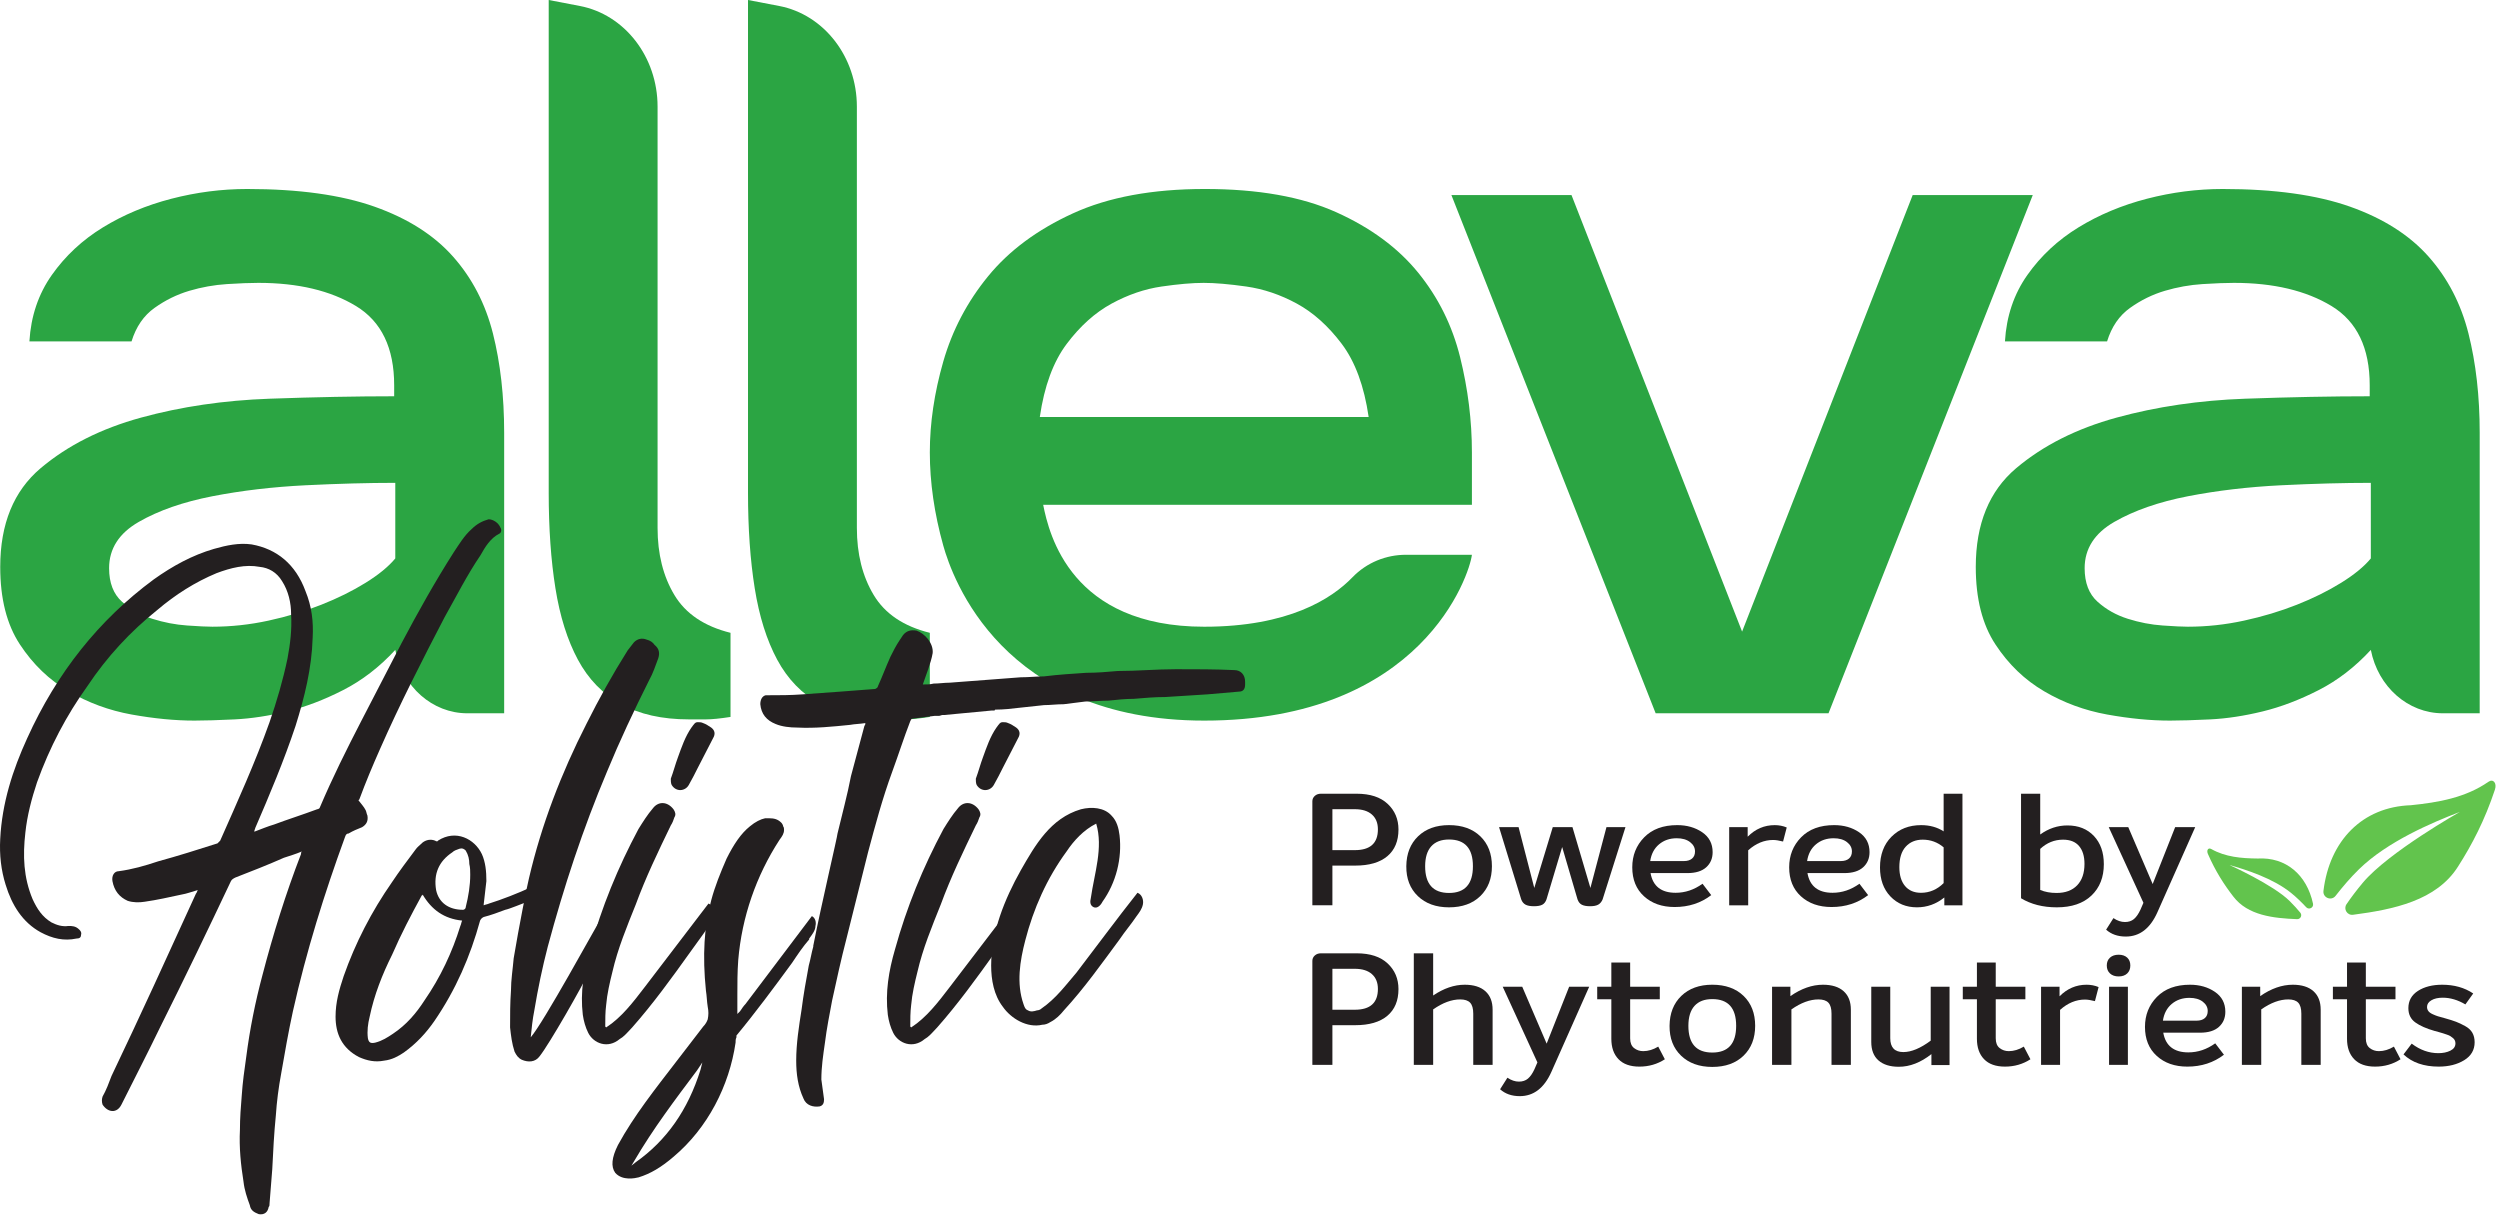 <?xml version="1.0" encoding="UTF-8"?> <svg xmlns="http://www.w3.org/2000/svg" width="437" height="213" viewBox="0 0 437 213" fill="none"> <path d="M68.901 67.349C68.901 60.817 66.676 56.196 62.229 53.496C57.784 50.8 52.095 49.446 45.164 49.446C43.723 49.446 41.892 49.518 39.669 49.658C37.445 49.802 35.256 50.193 33.096 50.832C30.94 51.472 28.911 52.466 27.016 53.817C25.119 55.168 23.779 57.12 22.993 59.678H5.141C5.401 55.274 6.711 51.401 9.065 48.061C11.42 44.725 14.392 41.954 17.991 39.749C21.588 37.546 25.576 35.877 29.96 34.74C34.339 33.605 38.755 33.036 43.201 33.036C52.225 33.036 59.648 34.069 65.469 36.126C71.285 38.186 75.867 41.101 79.201 44.864C82.536 48.63 84.856 53.105 86.165 58.292C87.471 63.48 88.128 69.268 88.128 75.661V124.682H81.683C75.604 124.682 70.356 120.06 69.096 113.6C66.351 116.584 63.311 118.929 59.975 120.632C56.64 122.338 53.369 123.582 50.165 124.362C46.959 125.144 43.919 125.604 41.043 125.749C38.164 125.888 35.811 125.961 33.98 125.961C30.579 125.961 26.919 125.604 22.993 124.896C19.071 124.185 15.408 122.838 12.007 120.846C8.605 118.857 5.761 116.124 3.475 112.64C1.184 109.16 0.04 104.648 0.04 99.106C0.04 91.577 2.395 85.822 7.103 81.842C11.812 77.866 17.663 74.916 24.661 72.997C31.656 71.081 39.145 69.98 47.125 69.694C55.099 69.41 62.359 69.268 68.901 69.268V67.349ZM19.071 99.32C19.071 101.877 19.82 103.832 21.327 105.181C22.829 106.533 24.596 107.525 26.623 108.165C28.649 108.804 30.675 109.198 32.707 109.337C34.732 109.481 36.204 109.549 37.12 109.549C40.387 109.549 43.657 109.198 46.929 108.486C50.196 107.776 53.271 106.852 56.149 105.713C59.024 104.578 61.608 103.298 63.899 101.877C66.185 100.458 67.921 99.037 69.096 97.614V84.401C64.389 84.401 59.156 84.544 53.403 84.826C47.645 85.113 42.219 85.753 37.12 86.745C32.019 87.741 27.733 89.232 24.269 91.221C20.803 93.212 19.071 95.909 19.071 99.32Z" fill="#2BA543"></path> <path d="M414.226 67.349C414.226 60.817 411.999 56.196 407.555 53.496C403.107 50.8 397.418 49.446 390.486 49.446C389.047 49.446 387.217 49.518 384.994 49.658C382.769 49.802 380.581 50.193 378.421 50.832C376.262 51.472 374.235 52.466 372.341 53.817C370.443 55.168 369.102 57.12 368.317 59.678H350.466C350.726 55.274 352.033 51.401 354.39 48.061C356.745 44.725 359.717 41.954 363.314 39.749C366.911 37.546 370.899 35.877 375.283 34.74C379.663 33.605 384.078 33.036 388.526 33.036C397.55 33.036 404.973 34.069 410.793 36.126C416.61 38.186 421.191 41.101 424.525 44.864C427.861 48.63 430.181 53.105 431.487 58.292C432.795 63.48 433.451 69.268 433.451 75.661V124.682H427.007C420.927 124.682 415.679 120.06 414.421 113.6C411.675 116.584 408.634 118.929 405.299 120.632C401.963 122.338 398.694 123.582 395.49 124.362C392.283 125.144 389.243 125.604 386.366 125.749C383.49 125.888 381.135 125.961 379.305 125.961C375.902 125.961 372.243 125.604 368.317 124.896C364.395 124.185 360.733 122.838 357.333 120.846C353.927 118.857 351.085 116.124 348.799 112.64C346.509 109.16 345.365 104.648 345.365 99.106C345.365 91.577 347.718 85.822 352.425 81.842C357.137 77.866 362.986 74.916 369.985 72.997C376.979 71.081 384.471 69.98 392.449 69.694C400.423 69.41 407.685 69.268 414.226 69.268V67.349ZM364.395 99.32C364.395 101.877 365.145 103.832 366.649 105.181C368.151 106.533 369.919 107.525 371.947 108.165C373.975 108.804 376.001 109.198 378.03 109.337C380.055 109.481 381.527 109.549 382.443 109.549C385.71 109.549 388.981 109.198 392.253 108.486C395.521 107.776 398.593 106.852 401.474 105.713C404.349 104.578 406.931 103.298 409.223 101.877C411.51 100.458 413.245 99.037 414.421 97.614V84.401C409.711 84.401 404.479 84.544 398.727 84.826C392.971 85.113 387.542 85.753 382.443 86.745C377.343 87.741 373.057 89.232 369.593 91.221C366.127 93.212 364.395 95.909 364.395 99.32Z" fill="#2BA543"></path> <path d="M114.944 92.285C114.944 96.836 115.924 100.741 117.885 104.008C119.848 107.28 123.116 109.48 127.694 110.617V125.321C125.861 125.604 124.424 125.749 123.38 125.749H120.436C115.729 125.749 111.77 124.86 108.568 123.085C105.361 121.311 102.844 118.716 101.014 115.307C99.181 111.895 97.874 107.739 97.09 102.835C96.305 97.933 95.914 92.36 95.914 86.105V6.10352e-05L101.354 1.043C109.213 2.549 114.944 9.969 114.944 18.64V92.285Z" fill="#2BA543"></path> <path d="M149.781 92.285C149.781 96.836 150.761 100.741 152.723 104.008C154.686 107.28 157.953 109.48 162.533 110.617V125.321C160.698 125.604 159.262 125.749 158.217 125.749H155.273C150.565 125.749 146.607 124.86 143.405 123.085C140.198 121.311 137.682 118.716 135.851 115.307C134.018 111.895 132.711 107.739 131.927 102.835C131.142 97.933 130.751 92.36 130.751 86.105V6.10352e-05L136.193 1.043C144.05 2.549 149.781 9.969 149.781 18.64V92.285Z" fill="#2BA543"></path> <path d="M257.29 96.975C256.897 100.385 248.646 125.961 210.499 125.961C175.162 125.961 166.457 100.991 164.886 95.377C163.318 89.765 162.534 84.33 162.534 79.071C162.534 73.957 163.318 68.666 164.886 63.194C166.457 57.726 169.071 52.75 172.734 48.274C176.394 43.798 181.333 40.142 187.546 37.298C193.758 34.457 201.441 33.035 210.595 33.035C219.882 33.035 227.534 34.387 233.55 37.085C239.565 39.785 244.342 43.302 247.873 47.634C251.403 51.97 253.857 56.906 255.23 62.447C256.601 67.989 257.29 73.53 257.29 79.071V88.237H182.347C183.391 93.494 187.271 109.551 210.499 109.551C225.219 109.551 232.773 104.677 236.397 100.922C238.902 98.326 242.289 96.975 245.751 96.975H257.29ZM239.241 72.891C238.457 67.493 236.885 63.23 234.533 60.103C232.178 56.979 229.559 54.635 226.685 53.069C223.807 51.507 220.865 50.511 217.857 50.085C214.847 49.659 212.363 49.447 210.401 49.447C208.438 49.447 205.986 49.659 203.045 50.085C200.101 50.511 197.19 51.507 194.315 53.069C191.435 54.635 188.818 56.979 186.467 60.103C184.113 63.23 182.542 67.493 181.759 72.891H239.241Z" fill="#2BA543"></path> <path d="M319.623 124.684H289.41L253.706 34.1H274.698L304.518 110.404L334.335 34.1H355.326L319.623 124.684Z" fill="#2BA543"></path> <path d="M34.565 155.582C33.466 155.895 32.682 156.211 31.741 156.369C29.542 156.837 27.503 157.31 25.306 157.621C24.365 157.778 23.265 157.778 22.323 157.466C20.913 156.837 19.97 155.739 19.655 154.013C19.499 153.073 19.97 152.286 20.755 152.286C23.109 151.973 25.306 151.346 27.659 150.559C31.113 149.618 34.565 148.521 38.017 147.422L38.487 146.95C41.47 140.205 44.609 133.298 47.118 126.234C48.374 122.625 49.474 118.861 50.258 115.095C50.727 112.582 51.042 110.073 50.886 107.405C50.886 105.365 50.415 103.323 49.315 101.598C48.374 100.029 46.963 99.245 45.393 99.088C42.882 98.615 40.37 99.245 37.859 100.186C34.093 101.754 30.642 103.951 27.503 106.619C22.794 110.386 18.714 114.778 15.262 119.958C11.653 124.981 8.67 130.63 6.474 136.751C5.533 139.575 4.747 142.555 4.434 145.539C3.963 149.618 4.119 153.387 5.69 157.153C6.474 158.879 7.415 160.291 8.985 161.231C9.926 161.705 10.867 162.017 11.966 161.859C12.593 161.859 13.222 161.859 13.85 162.489C14.006 162.646 14.321 162.958 14.162 163.43C14.162 163.901 13.85 164.055 13.379 164.055C11.181 164.529 9.142 164.055 7.102 162.958C3.963 161.231 2.079 158.25 0.982 154.641C0.197 152.13 -0.118 149.463 0.039 146.638C0.354 140.361 2.235 134.554 4.747 129.059C9.926 117.606 17.303 108.346 26.874 101.283C30.17 98.931 33.623 97.046 37.39 95.949C39.587 95.321 41.783 94.85 43.981 95.163C48.374 95.949 51.67 98.615 53.397 103.323C54.494 105.991 54.81 108.659 54.653 111.485C54.494 116.822 53.241 121.842 51.67 126.865C49.631 132.986 47.118 138.946 44.609 144.755C44.609 144.913 44.451 145.067 44.451 145.382C45.706 144.913 46.806 144.442 47.903 144.125C50.415 143.185 52.926 142.399 55.437 141.458C55.593 141.458 55.907 141.302 55.907 141.145C58.103 135.966 60.615 130.943 63.126 126.079L70.19 112.426C73.014 107.09 75.994 101.754 79.291 96.577C80.233 95.163 81.174 93.596 82.429 92.497C83.37 91.554 84.314 91.084 85.411 90.77C86.197 90.77 87.139 91.398 87.45 92.182C87.765 92.653 87.607 93.124 87.294 93.281C85.726 94.065 84.785 95.634 83.998 97.046C81.645 100.498 79.759 104.266 77.722 107.877C73.798 115.409 69.874 123.098 66.422 130.943C65.166 133.77 63.913 136.751 62.814 139.731L62.655 139.887C63.126 140.517 63.597 140.989 63.913 141.614C64.069 141.93 64.069 142.245 64.226 142.555C64.382 143.498 64.069 144.125 63.283 144.598C62.498 144.913 61.714 145.223 60.93 145.697C60.615 145.697 60.458 145.854 60.302 146.323C56.693 156.211 53.553 166.255 51.201 176.77C50.415 180.379 49.787 183.989 49.159 187.598C48.689 190.109 48.374 192.617 48.218 194.973C47.903 198.11 47.747 201.25 47.591 204.387L47.118 210.353C47.118 210.666 47.118 210.825 46.963 210.981C46.806 211.922 46.178 212.39 45.237 212.234C44.451 211.922 43.823 211.609 43.667 210.666C43.197 209.411 42.725 207.999 42.57 206.586C42.097 203.605 41.783 200.621 41.941 197.485C41.941 195.443 42.097 193.403 42.255 191.521C42.411 189.165 42.725 186.97 43.039 184.773C43.667 179.907 44.609 175.201 45.865 170.491C47.747 163.273 49.945 156.211 52.613 149.306C52.613 149.149 52.613 148.991 52.769 148.833C51.67 149.306 50.573 149.618 49.631 149.934C46.806 151.189 43.981 152.286 41.155 153.387C40.842 153.543 40.529 153.701 40.37 154.013C36.291 162.646 32.21 171.117 27.974 179.595C25.775 184.146 23.423 188.697 21.225 193.09C20.441 194.661 18.87 194.502 17.93 193.09C17.773 192.617 17.773 192.149 17.93 191.677C18.557 190.579 19.03 189.323 19.499 188.067C24.522 177.554 29.386 166.882 34.251 156.211C34.407 156.054 34.407 155.895 34.565 155.582Z" fill="#231F20"></path> <path d="M92.709 155.114L92.237 157.623C91.297 157.938 89.1 158.879 88.314 159.034C87.06 159.507 85.805 159.975 84.549 160.292C84.236 160.448 84.077 160.604 83.921 160.919C82.196 167.198 79.681 173.002 75.917 178.495C74.505 180.534 72.78 182.419 70.581 183.987C69.64 184.616 68.542 185.244 67.129 185.402C65.561 185.714 64.148 185.402 62.736 184.772C59.753 183.202 58.656 180.694 58.656 177.711C58.656 175.199 59.284 173.002 60.068 170.647C62.108 164.843 64.933 159.35 68.542 154.171C69.797 152.29 71.21 150.404 72.622 148.523C72.936 148.05 73.406 147.736 73.878 147.266C74.505 146.795 75.289 146.64 76.074 146.952C76.232 147.108 76.545 147.108 76.545 146.952C79.681 144.914 82.978 146.64 84.236 149.307C84.864 150.718 85.02 152.29 85.02 154.014L84.549 158.092V158.251C84.864 158.092 85.177 158.092 85.49 157.938C87.53 157.308 90.826 156.054 92.709 155.114ZM80.782 160.919C77.644 160.604 75.446 159.034 73.878 156.366C73.878 156.366 73.878 156.526 73.721 156.526C71.838 159.975 70.11 163.272 68.542 166.883C66.816 170.335 65.402 173.946 64.62 177.711C64.305 178.967 64.148 180.222 64.305 181.476C64.46 182.26 64.776 182.419 65.561 182.26C66.816 181.948 67.757 181.32 68.698 180.694C71.053 179.124 72.78 177.084 74.19 174.886C77.014 170.807 79.056 166.412 80.468 161.86C80.625 161.547 80.625 161.234 80.782 160.919ZM82.196 152.916C82.196 152.29 82.196 151.659 82.038 151.03C82.038 150.248 81.881 149.464 81.41 148.679C81.097 148.364 80.782 148.206 80.31 148.364C79.841 148.523 79.369 148.679 79.056 148.991C76.701 150.562 75.761 152.756 76.232 155.584C76.701 157.78 78.429 159.034 80.938 159.034C81.097 159.034 81.41 158.879 81.41 158.566C81.881 156.683 82.196 154.799 82.196 152.916Z" fill="#231F20"></path> <path d="M115.055 115.095C114.585 116.349 114.117 117.763 113.489 118.859C110.819 124.197 108.309 129.533 106.111 134.869C101.875 144.91 98.579 154.957 95.753 165.467C94.811 169.078 94.027 172.846 93.401 176.613C93.086 178.179 92.929 179.75 92.771 181.321C94.97 178.81 104.073 162.175 105.013 160.606C105.798 160.762 106.269 161.705 106.269 162.489C106.269 163.273 105.955 164.059 105.483 164.843L103.131 169.551C101.718 172.531 96.069 182.419 94.342 184.617C93.557 185.714 92.302 185.714 91.202 185.243C90.577 184.93 90.261 184.458 89.947 183.831C89.477 182.419 89.319 181.007 89.162 179.595C89.162 177.398 89.162 175.357 89.319 173.161C89.319 171.278 89.634 169.394 89.791 167.51C90.731 161.859 92.143 154.797 92.459 153.543C94.654 144.126 98.109 135.181 102.502 126.551C104.699 122.157 107.053 117.919 109.721 113.681L110.819 112.27C111.447 111.642 112.231 111.485 113.017 111.798C113.643 111.955 114.117 112.27 114.429 112.739C115.213 113.367 115.37 114.154 115.055 115.095Z" fill="#231F20"></path> <path d="M124.789 159.978C124.631 160.762 124.161 161.546 123.69 162.173C122.747 163.587 121.649 165.001 120.551 166.567C117.413 170.961 114.117 175.511 110.507 179.594C109.879 180.222 109.407 180.847 108.781 181.321L108.311 181.633C106.27 183.361 103.758 182.419 102.817 180.535C102.347 179.594 102.033 178.495 101.875 177.395C101.405 173.473 102.033 169.707 103.131 165.942C105.171 158.563 107.995 151.661 111.605 144.911C112.39 143.657 113.175 142.399 114.117 141.302C115.057 140.046 116.627 140.046 117.726 141.458C118.039 141.93 118.197 142.399 117.882 142.873C117.726 143.341 117.57 143.814 117.255 144.283C115.057 148.835 112.861 153.387 111.135 158.094C109.566 162.015 107.995 165.783 107.054 169.863C106.583 171.747 106.113 173.785 105.957 175.671C105.798 176.926 105.798 178.179 105.798 179.437L105.957 179.594C108.625 177.869 110.663 175.201 112.705 172.531L123.846 157.938C124.631 158.25 124.945 159.191 124.789 159.978ZM117.413 137.223C117.255 136.906 117.255 136.438 117.255 136.121C117.726 134.869 118.039 133.613 118.511 132.354C119.139 130.629 119.766 128.746 120.865 127.177C121.337 126.551 121.493 126.235 121.963 126.235C122.277 126.235 122.593 126.235 122.905 126.394C123.375 126.551 123.846 126.865 124.317 127.177C124.945 127.649 125.102 128.278 124.631 129.062L121.963 134.239C121.493 135.181 121.022 136.121 120.393 137.223C119.766 138.321 118.197 138.478 117.413 137.223Z" fill="#231F20"></path> <path d="M118.218 185.558L122.926 179.436C123.239 179.123 123.554 178.651 123.71 178.182C123.867 177.398 123.867 176.77 123.71 175.983C123.554 175.042 123.554 174.102 123.397 173.16C122.769 167.038 123.082 161.86 124.338 157.308C124.967 154.956 125.909 152.602 127.006 150.09C128.261 147.58 129.518 145.696 131.086 144.442C132.027 143.656 132.969 143.187 133.754 143.03H134.381C135.322 143.03 135.953 143.187 136.579 143.812C136.737 143.971 136.893 144.284 136.893 144.442C137.049 144.596 137.049 144.912 137.049 145.07C137.049 145.696 136.737 146.168 136.265 146.795C132.186 153.074 129.674 160.292 129.045 167.823C128.89 169.863 128.89 172.062 128.89 173.946V176.612V177.24L129.359 176.77C129.674 176.299 129.989 175.828 130.302 175.514L141.914 160.136C142.542 160.448 142.698 161.234 142.542 161.86C142.542 162.643 141.914 163.43 141.445 164.059V164.214C140.346 165.471 139.405 166.882 138.462 168.295C135.479 172.375 131.87 177.24 128.733 181.007V181.32C128.577 181.635 128.577 181.948 128.577 182.26C127.477 189.795 123.71 197.171 117.746 202.192C115.55 204.076 113.667 205.175 111.627 205.803C110.999 205.96 108.802 206.43 107.546 205.016C106.761 203.919 106.918 202.348 108.018 200.151C110.843 194.974 114.609 190.266 118.218 185.558ZM121.827 187.127C118.061 192.147 114.137 197.328 110.843 202.976L110.37 203.76L111.155 203.135C116.491 199.366 120.258 194.03 122.454 186.971L122.769 185.714L121.827 187.127Z" fill="#231F20"></path> <path d="M217.645 119.645C217.645 120.431 217.333 120.898 216.546 120.898C214.665 121.058 212.781 121.215 211.056 121.373L203.677 121.841C201.796 121.841 200.068 122.001 198.186 122.157C196.774 122.157 195.205 122.313 193.792 122.469C192.378 122.469 191.124 122.625 189.712 122.625L185.945 123.098C184.689 123.098 183.592 123.255 182.493 123.255L178.1 123.727C176.842 123.883 175.43 124.041 174.017 124.041C174.017 124.041 173.861 124.041 173.861 124.197H173.548H173.39L165.073 124.982H164.758C164.602 124.982 164.288 125.138 164.13 125.138H163.504H163.346L159.581 125.61C159.266 125.61 159.266 125.767 159.109 126.079C158.01 128.902 157.068 131.887 155.972 134.869C154.244 139.575 152.989 144.283 151.732 148.991L147.966 164.058C147.025 167.667 146.241 171.278 145.454 174.886C144.986 177.395 144.514 179.75 144.201 182.262C143.886 184.458 143.573 186.499 143.573 188.697L144.044 192.149C144.044 192.777 143.886 193.247 143.258 193.402C142.161 193.561 140.905 193.247 140.434 191.991C139.493 189.95 139.177 187.755 139.177 185.399C139.177 182.419 139.65 179.437 140.118 176.454C140.434 173.946 140.905 171.278 141.376 168.766C141.689 167.667 141.845 166.567 142.161 165.469V165.313C143.573 158.094 146.398 146.167 146.398 145.697C147.182 142.398 148.124 138.949 148.752 135.654L151.105 126.865C151.264 126.707 151.264 126.551 151.264 126.394C150.32 126.551 149.381 126.551 148.596 126.707C145.454 127.021 142.474 127.335 139.337 127.177C138.081 127.177 136.669 127.021 135.568 126.551C134.001 125.922 133.06 124.825 132.901 123.098C132.901 122.313 133.216 121.683 133.842 121.529H134.314C136.197 121.529 138.236 121.529 140.277 121.373C142.474 121.215 144.672 121.058 146.868 120.898L152.989 120.431C153.302 120.274 153.458 120.117 153.458 119.958C154.244 118.231 154.873 116.506 155.657 114.782C156.126 113.839 156.598 112.897 157.226 111.954L157.853 111.013C158.481 110.229 159.266 110.073 160.208 110.229C161.62 110.701 163.19 112.426 163.032 114.154C162.876 115.095 162.561 116.035 162.249 116.978L161.306 119.645C162.09 119.645 162.561 119.645 163.19 119.489C164.13 119.489 165.073 119.333 166.014 119.333L178.41 118.391C179.825 118.391 181.236 118.231 182.493 118.231C185.004 117.919 187.514 117.763 189.868 117.606C191.752 117.606 193.634 117.449 195.361 117.29C198.813 117.29 202.109 116.978 205.561 116.978C209.014 116.978 212.466 116.978 215.762 117.133C216.86 117.133 217.645 117.919 217.645 119.173V119.645Z" fill="#231F20"></path> <path d="M178.105 159.978C177.948 160.762 177.477 161.546 177.005 162.173C176.065 163.587 174.966 165.001 173.868 166.567C170.729 170.961 167.433 175.511 163.825 179.594C163.196 180.222 162.726 180.847 162.097 181.321L161.628 181.633C159.586 183.361 157.076 182.419 156.133 180.535C155.664 179.594 155.35 178.495 155.192 177.395C154.721 173.473 155.35 169.707 156.449 165.942C158.488 158.563 161.313 151.661 164.922 144.911C165.706 143.657 166.492 142.399 167.433 141.302C168.374 140.046 169.944 140.046 171.042 141.458C171.356 141.93 171.514 142.399 171.2 142.873C171.042 143.341 170.885 143.814 170.573 144.283C168.374 148.835 166.178 153.387 164.452 158.094C162.882 162.015 161.313 165.783 160.372 169.863C159.901 171.747 159.429 173.785 159.273 175.671C159.116 176.926 159.116 178.179 159.116 179.437L159.273 179.594C161.941 177.869 163.981 175.201 166.021 172.531L177.162 157.938C177.948 158.25 178.262 159.191 178.105 159.978ZM170.729 137.223C170.573 136.906 170.573 136.438 170.573 136.121C171.042 134.869 171.356 133.613 171.828 132.354C172.456 130.629 173.082 128.746 174.182 127.177C174.652 126.551 174.809 126.235 175.281 126.235C175.593 126.235 175.909 126.235 176.221 126.394C176.692 126.551 177.162 126.865 177.633 127.177C178.262 127.649 178.418 128.278 177.948 129.062L175.281 134.239C174.809 135.181 174.338 136.121 173.71 137.223C173.082 138.321 171.514 138.478 170.729 137.223Z" fill="#231F20"></path> <path d="M199.778 158.094C199.62 158.879 199.148 159.507 198.679 160.132C197.736 161.547 196.639 162.8 195.696 164.215C192.559 168.452 189.578 172.687 185.968 176.612C185.339 177.398 184.555 178.18 183.614 178.652C183.142 178.964 182.672 179.122 182.2 179.122C179.532 179.751 176.707 178.023 175.296 175.984C173.726 173.946 173.255 171.276 173.255 168.766C173.255 162.956 175.61 157.152 178.432 152.13C180.946 147.734 183.614 143.028 188.948 141.458C190.831 140.988 193.028 141.144 194.284 142.558C195.226 143.5 195.539 144.755 195.696 146.01C196.168 150.091 195.07 154.327 192.714 157.622C192.402 158.251 191.774 158.879 191.146 158.566C190.519 158.251 190.519 157.622 190.675 156.995C191.303 152.602 192.872 148.207 191.616 143.968C189.419 145.067 187.692 146.952 186.438 148.835C182.986 153.543 180.631 158.879 179.219 164.371C178.278 167.98 177.648 171.902 178.906 175.511C179.062 175.984 179.219 176.455 179.69 176.612C180.16 176.926 180.788 176.771 181.258 176.612C181.574 176.612 181.887 176.455 182.043 176.296C184.555 174.57 186.28 172.218 188.164 170.019C191.774 165.312 195.226 160.604 198.835 156.054C199.62 156.367 199.934 157.308 199.778 158.094Z" fill="#231F20"></path> <path d="M236.834 148.603C239.517 148.603 240.858 147.392 240.858 144.968C240.858 143.858 240.508 142.995 239.806 142.375C239.105 141.755 238.104 141.447 236.805 141.447H232.904V148.603H236.834ZM237.14 138.742C239.496 138.742 241.305 139.334 242.564 140.518C243.824 141.7 244.453 143.192 244.453 144.998C244.453 147.019 243.804 148.575 242.504 149.668C241.201 150.76 239.334 151.306 236.896 151.306H232.904V158.244H229.4V140.079C229.4 139.696 229.54 139.379 229.825 139.124C230.11 138.868 230.466 138.742 230.893 138.742H237.14Z" fill="#231F20"></path> <path d="M253.291 156.089C256.074 156.089 257.466 154.531 257.466 151.417C257.466 148.302 256.074 146.746 253.291 146.746C251.93 146.746 250.894 147.142 250.183 147.934C249.471 148.727 249.115 149.887 249.115 151.417C249.115 154.531 250.507 156.089 253.291 156.089ZM253.291 158.602C251.015 158.602 249.198 157.946 247.835 156.634C246.475 155.323 245.804 153.585 245.823 151.417C245.844 149.23 246.531 147.489 247.88 146.185C249.232 144.885 251.036 144.231 253.291 144.231C255.587 144.231 257.41 144.885 258.762 146.185C260.11 147.489 260.787 149.23 260.787 151.417C260.787 153.585 260.11 155.323 258.762 156.634C257.41 157.946 255.587 158.602 253.291 158.602Z" fill="#231F20"></path> <path d="M280.809 144.587H284.131L280.139 157.209C279.955 157.645 279.697 157.953 279.361 158.137C279.027 158.319 278.555 158.409 277.945 158.409C277.336 158.409 276.857 158.323 276.511 158.151C276.167 157.978 275.912 157.665 275.751 157.209L273.067 148.058L270.327 157.209C270.164 157.665 269.915 157.978 269.579 158.151C269.244 158.323 268.761 158.409 268.132 158.409C267.503 158.409 267.012 158.319 266.669 158.137C266.324 157.953 266.068 157.645 265.907 157.209L262.037 144.587H265.448L268.193 155.214L271.423 144.587H274.867L278.004 155.214L280.809 144.587Z" fill="#231F20"></path> <path d="M293.091 146.527C291.872 146.527 290.841 146.883 289.997 147.593C289.155 148.302 288.641 149.278 288.456 150.515H294.34C294.951 150.515 295.427 150.37 295.772 150.078C296.119 149.786 296.288 149.369 296.288 148.822C296.288 148.185 296.001 147.643 295.421 147.197C294.841 146.75 294.064 146.527 293.091 146.527ZM292.905 156.059C294.572 156.059 296.137 155.533 297.601 154.477L299.123 156.47C297.316 157.854 295.181 158.547 292.725 158.547C290.531 158.547 288.748 157.923 287.377 156.674C286.005 155.429 285.32 153.737 285.32 151.609C285.32 149.533 286.013 147.782 287.405 146.363C288.797 144.943 290.724 144.231 293.18 144.231C294.868 144.231 296.321 144.647 297.54 145.475C298.759 146.305 299.368 147.465 299.368 148.958C299.368 150.051 298.992 150.935 298.239 151.609C297.489 152.281 296.392 152.617 294.951 152.617H288.517C288.925 154.914 290.389 156.059 292.905 156.059Z" fill="#231F20"></path> <path d="M310.217 144.233C310.966 144.233 311.669 144.369 312.32 144.643L311.68 147.099C310.966 146.92 310.389 146.827 309.942 146.827C308.378 146.827 306.924 147.428 305.584 148.631V158.247H302.261V144.588H305.493V146.255C306.834 144.907 308.409 144.233 310.217 144.233Z" fill="#231F20"></path> <path d="M320.518 146.527C319.299 146.527 318.268 146.883 317.424 147.593C316.582 148.302 316.068 149.278 315.883 150.515H321.767C322.378 150.515 322.854 150.37 323.199 150.078C323.546 149.786 323.715 149.369 323.715 148.822C323.715 148.185 323.428 147.643 322.848 147.197C322.268 146.75 321.491 146.527 320.518 146.527ZM320.332 156.059C321.999 156.059 323.564 155.533 325.028 154.477L326.55 156.47C324.743 157.854 322.608 158.547 320.152 158.547C317.958 158.547 316.175 157.923 314.804 156.674C313.432 155.429 312.747 153.737 312.747 151.609C312.747 149.533 313.44 147.782 314.832 146.363C316.224 144.943 318.151 144.231 320.607 144.231C322.295 144.231 323.748 144.647 324.967 145.475C326.186 146.305 326.795 147.465 326.795 148.958C326.795 150.051 326.419 150.935 325.666 151.609C324.916 152.281 323.819 152.617 322.378 152.617H315.944C316.352 154.914 317.816 156.059 320.332 156.059Z" fill="#231F20"></path> <path d="M335.785 156.061C337.289 156.061 338.609 155.496 339.748 154.367V148.112C338.69 147.22 337.472 146.773 336.09 146.773C334.85 146.773 333.861 147.183 333.118 148.003C332.376 148.82 332.006 150.015 332.006 151.581C332.006 152.981 332.336 154.081 332.997 154.871C333.656 155.664 334.586 156.061 335.785 156.061ZM339.748 138.743H343.036V158.247H339.869V156.879C338.446 158.028 336.852 158.6 335.085 158.6C333.196 158.6 331.646 157.964 330.436 156.689C329.228 155.415 328.624 153.731 328.624 151.636C328.624 149.396 329.294 147.6 330.636 146.255C331.977 144.907 333.702 144.233 335.814 144.233C337.317 144.233 338.629 144.595 339.748 145.325V138.743Z" fill="#231F20"></path> <path d="M359.494 156.089C361.037 156.089 362.237 155.642 363.089 154.75C363.944 153.858 364.368 152.61 364.368 151.005C364.368 149.677 364.054 148.639 363.425 147.894C362.796 147.146 361.858 146.774 360.622 146.774C359.118 146.774 357.788 147.31 356.63 148.385V155.567C357.462 155.915 358.416 156.089 359.494 156.089ZM361.384 144.286C363.313 144.286 364.856 144.901 366.016 146.13C367.174 147.361 367.75 149.005 367.75 151.061C367.75 153.338 367.029 155.165 365.589 156.539C364.146 157.914 362.125 158.602 359.522 158.602C357.106 158.602 355.022 158.071 353.277 157.015V138.742H356.63V145.871C358.092 144.815 359.677 144.286 361.384 144.286Z" fill="#231F20"></path> <path d="M380.218 144.587H383.722L377.11 159.475C375.85 162.297 374.012 163.71 371.592 163.71C370.19 163.71 369.044 163.309 368.149 162.506L369.43 160.486C370.101 160.942 370.772 161.17 371.441 161.17C372.072 161.17 372.594 160.997 373.012 160.65C373.425 160.303 373.806 159.758 374.153 159.009L374.672 157.809L368.608 144.587H372.021L376.288 154.531L380.218 144.587Z" fill="#231F20"></path> <path d="M236.834 176.5C239.517 176.5 240.858 175.289 240.858 172.865C240.858 171.755 240.508 170.892 239.806 170.272C239.105 169.653 238.104 169.344 236.805 169.344H232.904V176.5H236.834ZM237.14 166.639C239.496 166.639 241.305 167.231 242.564 168.415C243.824 169.599 244.453 171.089 244.453 172.895C244.453 174.916 243.804 176.472 242.504 177.565C241.201 178.659 239.334 179.203 236.896 179.203H232.904V186.141H229.4V167.976C229.4 167.593 229.54 167.276 229.825 167.021C230.11 166.765 230.466 166.639 230.893 166.639H237.14Z" fill="#231F20"></path> <path d="M256.033 172.13C257.597 172.13 258.8 172.508 259.644 173.264C260.487 174.02 260.908 175.098 260.908 176.498V186.144H257.525V177.184C257.525 176.292 257.341 175.654 256.977 175.269C256.612 174.886 256.033 174.698 255.24 174.698C253.757 174.698 252.183 175.278 250.516 176.444V186.144H247.133V166.64H250.516V174.014C252.365 172.758 254.204 172.13 256.033 172.13Z" fill="#231F20"></path> <path d="M274.286 172.485H277.79L271.178 187.373C269.918 190.195 268.079 191.607 265.659 191.607C264.258 191.607 263.111 191.206 262.217 190.403L263.498 188.383C264.169 188.839 264.839 189.067 265.509 189.067C266.139 189.067 266.662 188.894 267.079 188.547C267.493 188.201 267.874 187.655 268.221 186.906L268.739 185.706L262.675 172.485H266.089L270.355 182.429L274.286 172.485Z" fill="#231F20"></path> <path d="M289.859 182.947L291.016 185.16C289.696 186.016 288.214 186.444 286.566 186.444C284.962 186.444 283.743 186.012 282.911 185.144C282.078 184.281 281.662 183.092 281.662 181.581V174.671H279.192V172.483H281.662V168.251H284.951V172.483H290.132V174.671H284.951V181.499C284.951 182.283 285.18 182.852 285.638 183.205C286.095 183.561 286.628 183.74 287.238 183.74C288.11 183.74 288.986 183.475 289.859 182.947Z" fill="#231F20"></path> <path d="M299.306 183.986C302.088 183.986 303.48 182.429 303.48 179.314C303.48 176.199 302.088 174.643 299.306 174.643C297.944 174.643 296.908 175.039 296.198 175.831C295.486 176.625 295.13 177.785 295.13 179.314C295.13 182.429 296.522 183.986 299.306 183.986ZM299.306 186.499C297.03 186.499 295.212 185.843 293.85 184.531C292.49 183.221 291.819 181.482 291.838 179.314C291.859 177.127 292.546 175.386 293.895 174.083C295.247 172.782 297.051 172.129 299.306 172.129C301.602 172.129 303.424 172.782 304.776 174.083C306.126 175.386 306.802 177.127 306.802 179.314C306.802 181.482 306.126 183.221 304.776 184.531C303.424 185.843 301.602 186.499 299.306 186.499Z" fill="#231F20"></path> <path d="M318.657 172.13C320.221 172.13 321.423 172.508 322.268 173.264C323.111 174.02 323.531 175.098 323.531 176.498V186.144H320.149V177.184C320.149 176.292 319.965 175.654 319.601 175.269C319.236 174.886 318.657 174.698 317.863 174.698C316.381 174.698 314.805 175.278 313.139 176.444V186.144H309.756V172.485H312.959V174.124C314.865 172.794 316.767 172.13 318.657 172.13Z" fill="#231F20"></path> <path d="M337.489 172.485H340.78V186.171H337.611V184.258C335.74 185.734 333.843 186.471 331.911 186.471C330.389 186.471 329.204 186.103 328.36 185.365C327.517 184.626 327.097 183.549 327.097 182.126V172.485H330.417V181.471C330.417 183.094 331.181 183.902 332.704 183.902C334.107 183.902 335.701 183.237 337.489 181.907V172.485Z" fill="#231F20"></path> <path d="M353.763 182.947L354.92 185.16C353.6 186.016 352.117 186.444 350.469 186.444C348.865 186.444 347.647 186.012 346.815 185.144C345.981 184.281 345.565 183.092 345.565 181.581V174.671H343.096V172.483H345.565V168.251H348.855V172.483H354.036V174.671H348.855V181.499C348.855 182.283 349.084 182.852 349.541 183.205C349.999 183.561 350.532 183.74 351.141 183.74C352.013 183.74 352.889 183.475 353.763 182.947Z" fill="#231F20"></path> <path d="M364.732 172.13C365.482 172.13 366.184 172.266 366.835 172.54L366.195 174.996C365.482 174.817 364.904 174.724 364.458 174.724C362.894 174.724 361.44 175.325 360.099 176.528V186.144H356.778V172.485H360.008V174.152C361.35 172.804 362.924 172.13 364.732 172.13Z" fill="#231F20"></path> <path d="M368.663 172.484H371.955V186.143H368.663V172.484ZM371.833 170.163C371.467 170.51 370.97 170.681 370.339 170.681C369.71 170.681 369.206 170.51 368.831 170.163C368.455 169.818 368.266 169.352 368.266 168.77C368.266 168.187 368.455 167.728 368.831 167.391C369.206 167.054 369.71 166.884 370.339 166.884C370.97 166.884 371.467 167.054 371.833 167.391C372.198 167.728 372.381 168.187 372.381 168.77C372.381 169.352 372.198 169.818 371.833 170.163Z" fill="#231F20"></path> <path d="M382.712 174.425C381.493 174.425 380.462 174.781 379.618 175.49C378.776 176.199 378.262 177.175 378.077 178.413H383.961C384.572 178.413 385.048 178.267 385.393 177.975C385.74 177.683 385.909 177.266 385.909 176.719C385.909 176.082 385.622 175.541 385.042 175.094C384.462 174.647 383.685 174.425 382.712 174.425ZM382.526 183.957C384.193 183.957 385.758 183.43 387.222 182.374L388.744 184.367C386.937 185.751 384.802 186.445 382.346 186.445C380.152 186.445 378.368 185.821 376.998 184.571C375.626 183.326 374.941 181.635 374.941 179.506C374.941 177.43 375.634 175.679 377.026 174.261C378.418 172.841 380.345 172.13 382.801 172.13C384.489 172.13 385.942 172.545 387.161 173.373C388.38 174.202 388.989 175.362 388.989 176.855C388.989 177.949 388.613 178.833 387.86 179.506C387.11 180.178 386.013 180.514 384.572 180.514H378.138C378.546 182.811 380.01 183.957 382.526 183.957Z" fill="#231F20"></path> <path d="M400.782 172.13C402.346 172.13 403.548 172.508 404.393 173.264C405.236 174.02 405.656 175.098 405.656 176.498V186.144H402.274V177.184C402.274 176.292 402.09 175.654 401.726 175.269C401.361 174.886 400.782 174.698 399.988 174.698C398.506 174.698 396.93 175.278 395.264 176.444V186.144H391.881V172.485H395.084V174.124C396.99 172.794 398.892 172.13 400.782 172.13Z" fill="#231F20"></path> <path d="M418.457 182.947L419.613 185.16C418.294 186.016 416.811 186.444 415.163 186.444C413.558 186.444 412.341 186.012 411.509 185.144C410.675 184.281 410.259 183.092 410.259 181.581V174.671H407.79V172.483H410.259V168.251H413.549V172.483H418.73V174.671H413.549V181.499C413.549 182.283 413.777 182.852 414.235 183.205C414.693 183.561 415.225 183.74 415.834 183.74C416.707 183.74 417.583 183.475 418.457 182.947Z" fill="#231F20"></path> <path d="M426.287 186.444C423.687 186.444 421.635 185.733 420.133 184.311L421.565 182.427C423.027 183.537 424.582 184.093 426.227 184.093C427.037 184.093 427.741 183.949 428.327 183.657C428.919 183.364 429.211 182.939 429.211 182.372C429.211 182.192 429.178 182.024 429.105 181.867C429.035 181.713 428.925 181.573 428.77 181.445C428.619 181.316 428.471 181.208 428.327 181.117C428.187 181.027 427.979 180.935 427.703 180.844C427.429 180.751 427.21 180.68 427.047 180.625C426.886 180.571 426.639 180.497 426.303 180.407C425.969 180.313 425.729 180.251 425.587 180.215C424.125 179.797 422.99 179.296 422.189 178.713C421.386 178.131 420.983 177.303 420.983 176.227C420.983 174.935 421.542 173.927 422.659 173.208C423.778 172.489 425.191 172.131 426.897 172.131C428.987 172.131 430.798 172.639 432.319 173.659L430.95 175.572C429.63 174.789 428.31 174.397 426.987 174.397C426.175 174.397 425.515 174.547 425.007 174.848C424.499 175.147 424.246 175.533 424.246 176.009C424.246 176.281 424.321 176.524 424.475 176.733C424.627 176.943 424.886 177.129 425.253 177.293C425.617 177.457 425.917 177.576 426.149 177.645C426.382 177.72 426.774 177.829 427.322 177.973C428.177 178.212 428.842 178.42 429.318 178.604C429.798 178.787 430.323 179.035 430.905 179.356C431.482 179.673 431.905 180.065 432.169 180.528C432.431 180.993 432.566 181.545 432.566 182.183C432.566 183.528 431.957 184.577 430.737 185.324C429.518 186.071 428.035 186.444 426.287 186.444Z" fill="#231F20"></path> <path d="M434.964 136.667C430.979 139.427 426.259 140.265 421.403 140.755C412.967 141.04 407.206 146.916 406.14 155.727C405.994 156.923 407.52 157.547 408.26 156.593C409.502 154.996 410.903 153.357 412.372 151.924C417.319 147.103 425.104 143.791 429.986 141.921C429.986 141.921 417.496 148.965 413.018 154.305C411.879 155.665 410.939 156.925 410.172 158.053C409.595 158.905 410.287 160.035 411.31 159.903C418.324 158.984 425.914 157.457 429.69 151.432C432.099 147.653 434.328 143.413 436.118 138.011C436.488 136.857 435.798 136.075 434.964 136.667Z" fill="#62C44D"></path> <path d="M386.535 148.412C389 149.806 391.788 150.044 394.64 150.069C399.563 149.786 403.228 152.898 404.315 157.968C404.461 158.657 403.609 159.1 403.125 158.585C402.32 157.72 401.417 156.84 400.488 156.088C397.352 153.545 392.648 152.032 389.711 151.205C389.711 151.205 397.347 154.637 400.237 157.506C400.973 158.237 401.587 158.921 402.092 159.536C402.475 159.998 402.129 160.694 401.529 160.669C397.399 160.51 392.903 160.024 390.388 156.72C388.784 154.65 387.263 152.302 385.935 149.254C385.659 148.604 386.016 148.109 386.535 148.412Z" fill="#62C44D"></path> </svg> 